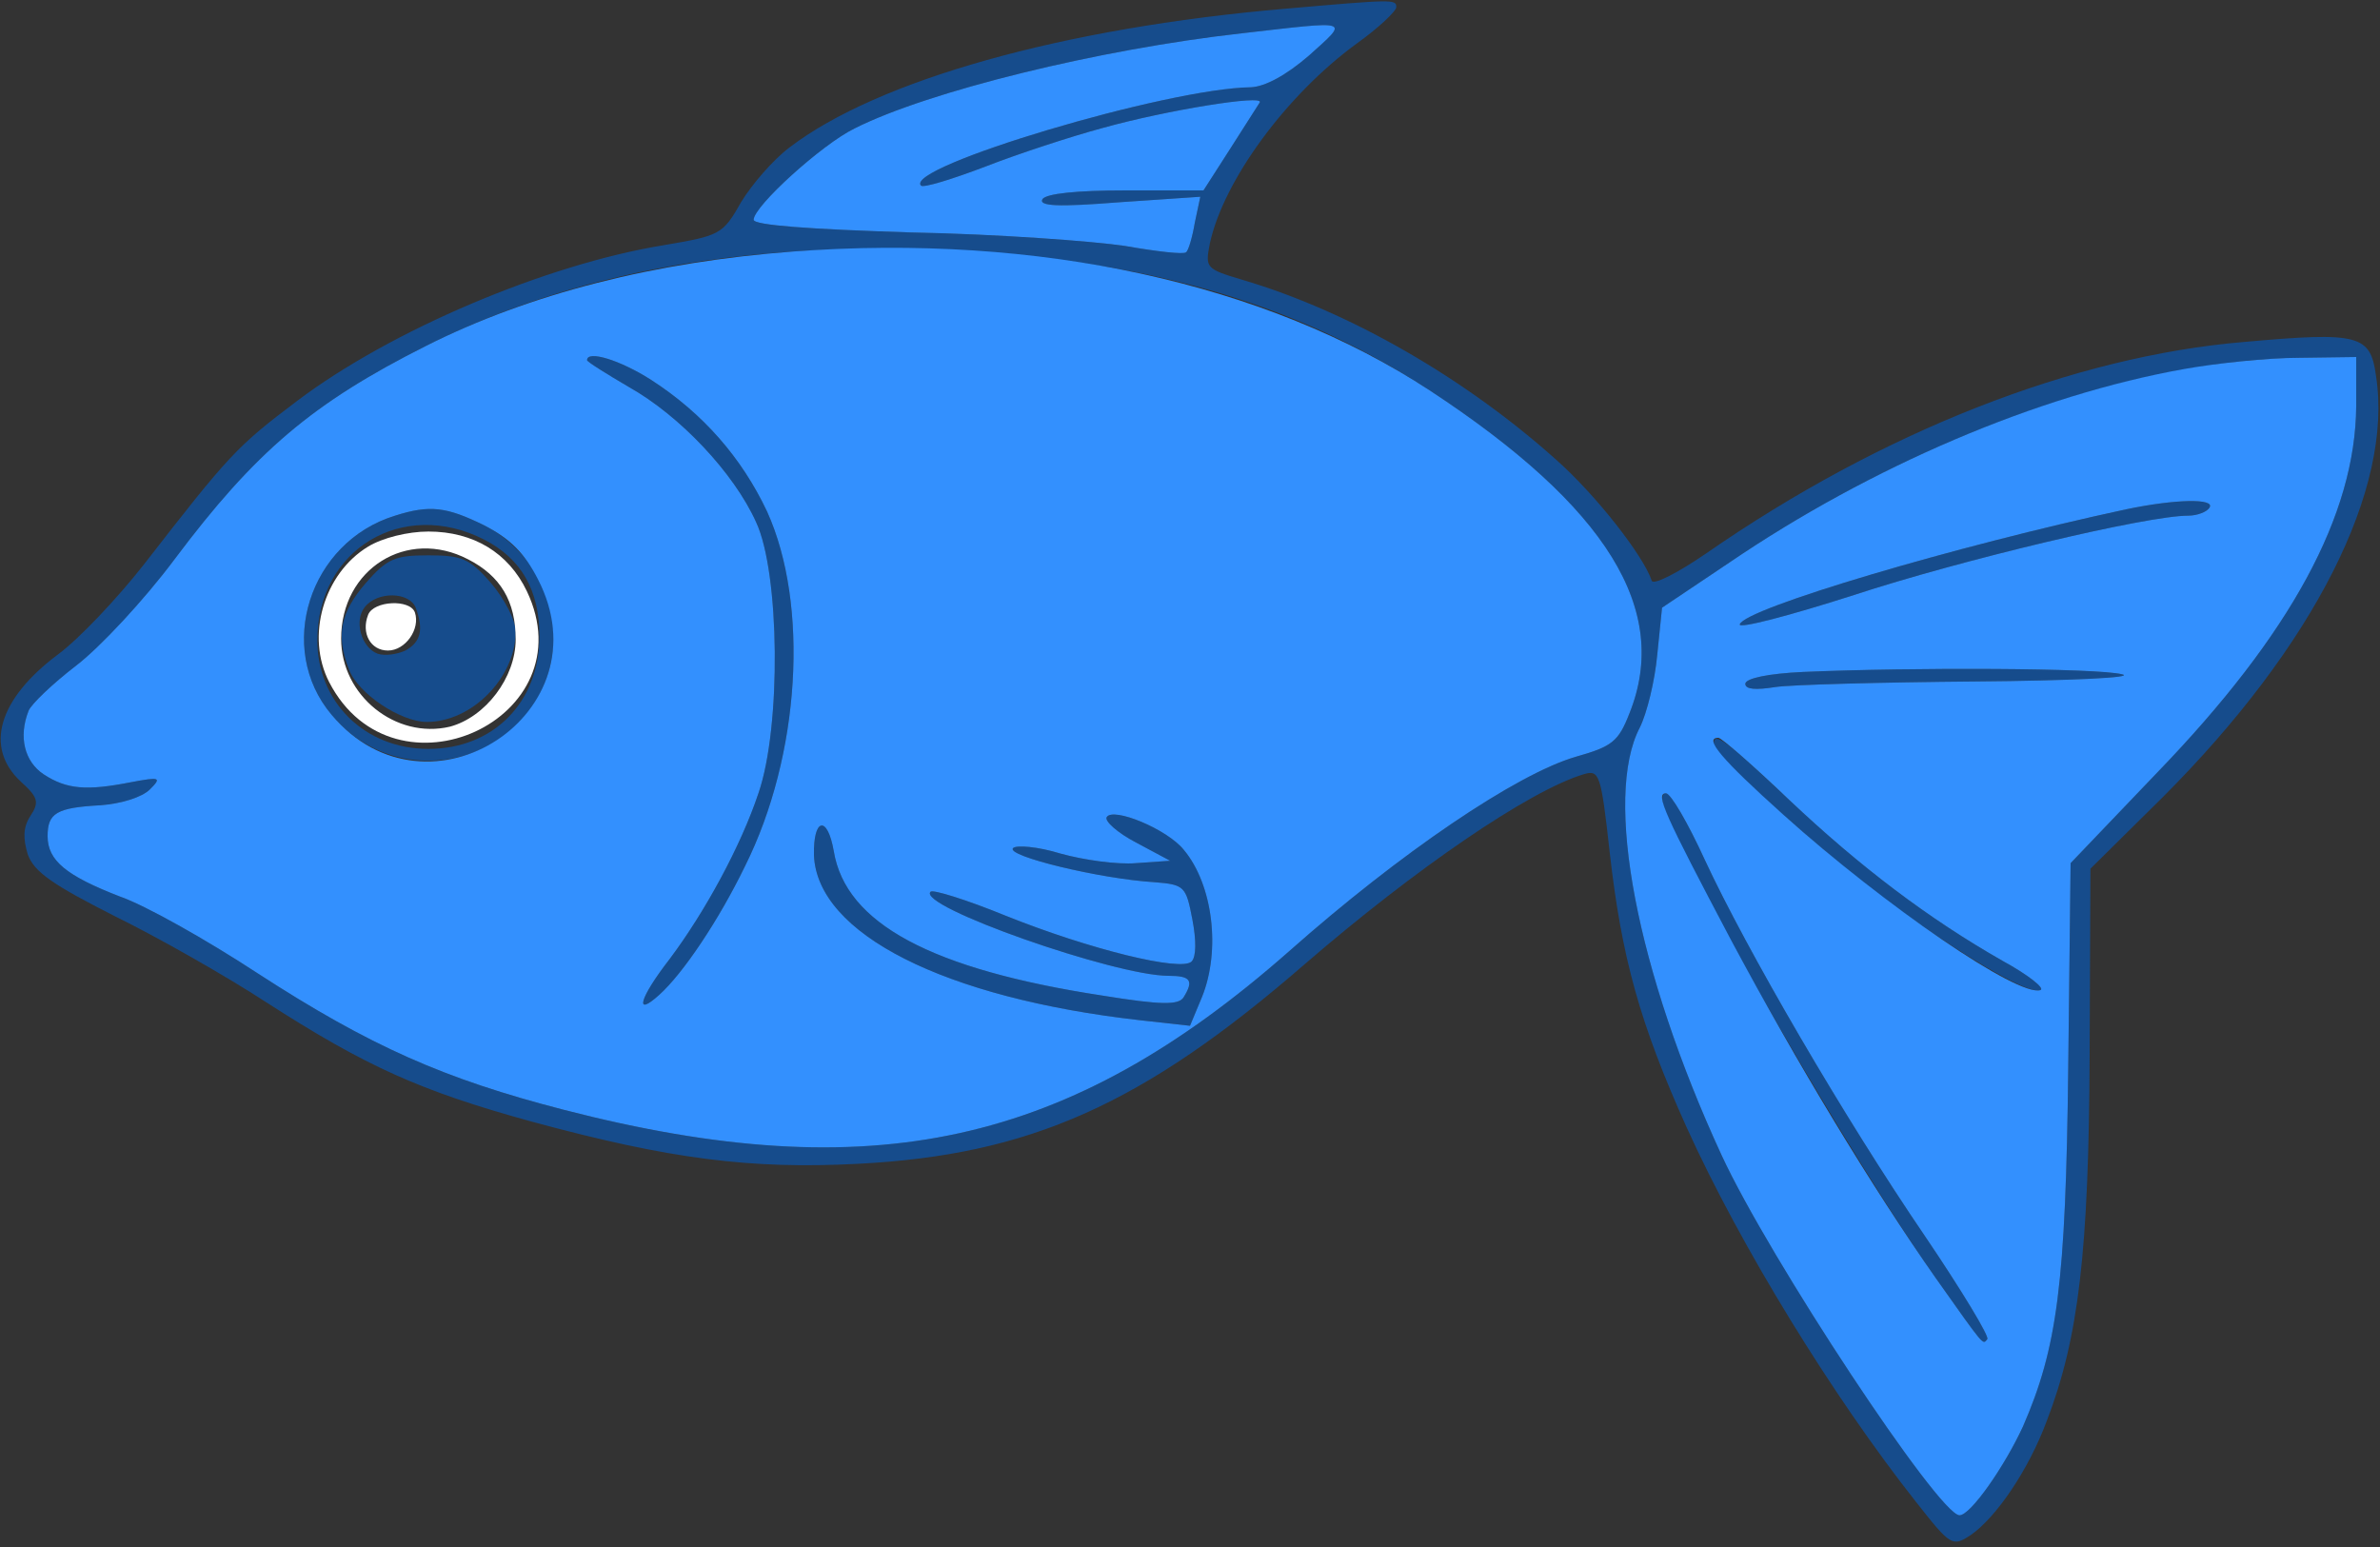 <!--?xml version="1.0" standalone="no"?--><svg xmlns="http://www.w3.org/2000/svg" width="300pt" height="195pt" viewBox="0 0 300 195" preserveAspectRatio="xMidYMid meet">
<rect x="0" y="0" width="300" height="195" fill="#333333" stroke="none"/>

<g transform="translate(0,195) scale(0.1,-0.1)" fill="#164C8C" stroke="none">
<path style="position: relative;" d="M1620 1939 c-280 -24 -514 -90 -625 -175 -20 -15 -47 -46 -61 -69
-23 -41 -27 -42 -97 -54 -148 -24 -344 -107 -462 -196 -77 -58 -86 -68 -194
-207 -33 -42 -81 -93 -108 -113 -75 -56 -93 -117 -47 -160 22 -20 24 -26 12
-44 -9 -14 -9 -28 -3 -48 8 -22 31 -38 110 -78 55 -27 141 -76 190 -108 126
-81 194 -112 336 -151 173 -47 275 -60 410 -53 216 11 359 74 564 252 139 120
282 218 351 239 20 6 22 1 33 -98 15 -133 38 -216 97 -347 68 -150 184 -339
289 -472 44 -56 46 -57 69 -42 32 22 73 82 96 144 40 104 53 213 54 461 l1
235 91 90 c191 191 291 389 269 531 -7 52 -21 56 -166 43 -215 -18 -457 -113
-679 -267 -35 -24 -66 -40 -68 -34 -10 31 -71 109 -121 153 -114 102 -259 186
-394 226 -47 14 -48 15 -42 46 17 79 96 187 185 252 28 20 50 41 50 46 0 10
-3 10 -140 -2z m30 -59 c-29 -25 -55 -39 -73 -40 -105 -1 -439 -101 -416 -124
3 -3 39 8 81 24 41 16 108 38 149 49 79 22 202 42 197 32 -2 -3 -19 -30 -37
-58 l-34 -53 -98 0 c-62 0 -100 -4 -105 -11 -5 -9 20 -10 96 -4 l103 7 -7 -33
c-3 -18 -8 -35 -11 -37 -3 -3 -37 1 -77 8 -40 6 -162 15 -270 17 -126 4 -198
9 -198 16 0 17 86 95 127 115 93 47 309 100 488 120 140 16 136 18 85 -28z
m-385 -250 c215 -18 386 -73 537 -172 224 -147 304 -277 252 -407 -14 -36 -22
-42 -68 -55 -75 -22 -221 -121 -361 -245 -278 -245 -526 -300 -914 -200 -151
39 -244 80 -386 172 -64 42 -142 86 -174 97 -67 26 -91 45 -91 76 0 29 11 36
67 39 26 2 52 10 62 20 15 15 13 16 -24 9 -56 -11 -81 -9 -110 10 -24 16 -32
47 -19 80 3 8 30 34 60 57 30 23 86 83 124 134 102 136 174 197 317 269 201
101 443 139 728 116z m1705 -192 c-1 -137 -82 -287 -251 -462 l-109 -114 -3
-258 c-3 -273 -14 -353 -57 -452 -23 -50 -66 -112 -80 -112 -26 0 -240 324
-300 454 -107 232 -149 451 -103 539 9 18 19 59 22 92 l6 59 85 57 c231 157
504 255 718 258 l72 1 0 -62z" id="node1" class="node" stroke-width="20"></path>
<path style="position: relative;" d="M740 1496 c0 -2 24 -17 53 -34 64 -36 132 -108 160 -170 30 -64 32
-258 3 -342 -22 -66 -67 -149 -112 -209 -38 -49 -45 -74 -13 -45 30 27 75 94
108 162 70 140 81 330 28 447 -32 68 -81 124 -146 166 -39 25 -81 38 -81 25z" id="node2" class="node" stroke-width="20"></path>
<path style="position: relative;" d="M498 1300 c-108 -33 -151 -167 -80 -251 90 -108 264 -56 279 82 6 64
-28 127 -87 157 -47 23 -68 26 -112 12z m112 -30 c47 -24 70 -64 70 -122 0
-83 -58 -142 -140 -142 -80 0 -140 59 -140 137 0 115 108 179 210 127z" id="node3" class="node" stroke-width="20"></path>
<path style="position: relative;" d="M461 1215 c-32 -37 -38 -66 -21 -109 11 -30 65 -66 98 -66 57 0 112
56 112 114 0 14 -14 41 -31 61 -27 31 -37 35 -79 35 -42 0 -52 -4 -79 -35z
m63 -31 c10 -27 7 -43 -13 -54 -11 -5 -26 -7 -35 -4 -21 8 -30 42 -16 59 16
20 56 19 64 -1z" id="node4" class="node" stroke-width="20"></path>
<path style="position: relative;" d="M1395 920 c-3 -5 14 -20 37 -32 l43 -23 -43 -3 c-24 -2 -66 4 -95 12
-29 9 -56 11 -60 7 -10 -10 111 -39 178 -43 38 -3 40 -5 48 -47 5 -26 5 -47
-1 -53 -13 -13 -128 15 -235 58 -49 20 -91 33 -94 30 -18 -18 232 -106 300
-106 28 0 32 -6 19 -27 -6 -10 -28 -10 -102 2 -216 33 -324 91 -339 182 -8 46
-26 42 -25 -5 4 -99 164 -180 411 -208 l63 -7 15 36 c24 59 14 142 -23 186
-21 26 -89 54 -97 41z" id="node5" class="node" stroke-width="20"></path>
<path style="position: relative;" d="M2680 1308 c-214 -46 -481 -125 -487 -145 -2 -6 63 11 144 37 134 44
369 100 421 100 12 0 24 5 27 10 8 12 -43 11 -105 -2z" id="node6" class="node" stroke-width="20"></path>
<path style="position: relative;" d="M2273 1103 c-44 -2 -73 -8 -73 -15 0 -7 13 -8 38 -4 20 3 134 6 252
7 121 1 202 5 185 9 -30 8 -265 9 -402 3z" id="node7" class="node" stroke-width="20"></path>
<path style="position: relative;" d="M2160 1011 c0 -14 164 -159 240 -212 89 -63 157 -102 172 -97 6 2
-15 19 -48 37 -93 53 -179 118 -269 203 -82 77 -95 87 -95 69z" id="node8" class="node" stroke-width="20"></path>
<path style="position: relative;" d="M2099 928 c36 -95 238 -443 341 -589 63 -89 59 -84 65 -77 3 3 -32
61 -78 129 -103 151 -226 363 -278 475 -21 46 -43 84 -49 84 -6 0 -6 -9 -1
-22z" id="node9" class="node" stroke-width="20"></path>
</g>
<g transform="translate(0,195) scale(0.1,-0.1)" fill="#3390FE" stroke="none">




<path style="position: relative;" d="M1565 1908 c-179 -20 -395 -73 -488 -120 -41 -20 -127 -98 -127 -115
0 -7 72 -12 198 -16 108 -2 230 -11 270 -17 40 -7 74 -11 77 -8 3 2 8 19 11
37 l7 33 -103 -7 c-76 -6 -101 -5 -96 4 5 7 43 11 105 11 l98 0 34 53 c18 28
35 55 37 58 5 10 -118 -10 -197 -32 -41 -11 -108 -33 -149 -49 -42 -16 -78
-27 -81 -24 -23 23 311 123 416 124 18 1 44 15 73 40 51 46 55 44 -85 28z" id="node14" class="node" stroke-width="20"></path>











<path style="position: relative;" d="M1000 1633 c-174 -13 -332 -53 -463 -119 -143 -72 -215 -133 -317
-269 -38 -51 -94 -111 -124 -134 -30 -23 -57 -49 -60 -57 -13 -33 -5 -64 19
-80 29 -19 54 -21 110 -10 37 7 39 6 24 -9 -10 -10 -36 -18 -62 -20 -56 -3
-67 -10 -67 -39 0 -31 24 -50 91 -76 32 -11 110 -55 174 -97 142 -92 235 -133
386 -172 388 -100 636 -45 914 200 140 124 286 223 361 245 46 13 54 19 68 55
52 130 -28 260 -252 407 -206 135 -493 198 -802 175z m-179 -162 c65 -42 114
-98 146 -166 53 -117 42 -307 -28 -447 -33 -68 -78 -135 -108 -162 -32 -29
-25 -4 13 45 45 60 90 143 112 209 29 84 27 278 -3 342 -28 62 -96 134 -160
170 -29 17 -53 32 -53 34 0 13 42 0 81 -25z m-211 -183 c33 -17 51 -35 68 -68
87 -168 -138 -316 -260 -171 -71 84 -28 218 80 251 44 14 65 11 112 -12z m882
-409 c37 -44 47 -127 23 -186 l-15 -36 -63 7 c-247 28 -407 109 -411 208 -1
47 17 51 25 5 15 -91 123 -149 339 -182 74 -12 96 -12 102 -2 13 21 9 27 -19
27 -68 0 -318 88 -300 106 3 3 45 -10 94 -30 107 -43 222 -71 235 -58 6 6 6
27 1 53 -8 42 -10 44 -48 47 -67 4 -188 33 -178 43 4 4 31 2 60 -7 29 -8 71
-14 95 -12 l43 3 -43 23 c-23 12 -40 27 -37 32 8 13 76 -15 97 -41z" id="node26" class="node" stroke-width="20"></path>





















<path style="position: relative;" d="M2754 1485 c-186 -33 -396 -123 -574 -244 l-85 -57 -6 -59 c-3 -33
-13 -74 -22 -92 -46 -88 -4 -307 103 -539 60 -130 274 -454 300 -454 14 0 57
62 80 112 43 99 54 179 57 452 l3 258 109 114 c169 175 250 325 251 462 l0 62
-72 -1 c-40 0 -105 -7 -144 -14z m31 -175 c-3 -5 -15 -10 -27 -10 -52 0 -287
-56 -421 -100 -81 -26 -146 -43 -144 -37 6 20 273 99 487 145 62 13 113 14
105 2z m-110 -210 c17 -4 -64 -8 -185 -9 -118 -1 -232 -4 -252 -7 -25 -4 -38
-3 -38 4 0 7 29 13 73 15 137 6 372 5 402 -3z m-420 -158 c90 -85 176 -150
269 -203 33 -18 54 -35 48 -37 -28 -9 -196 106 -324 221 -78 70 -101 97 -82
97 4 0 44 -35 89 -78z m-106 -76 c52 -112 175 -324 278 -475 46 -68 81 -126
78 -129 -6 -7 -2 -12 -65 77 -80 114 -175 271 -258 426 -84 159 -96 185 -82
185 6 0 28 -38 49 -84z" id="node48" class="node" stroke-width="20"></path>










































</g>
<g transform="translate(0,195) scale(0.1,-0.1)" fill="#FFFFFF" stroke="none">



<path style="position: relative;" d="M464 1261 c-56 -34 -79 -113 -49 -171 82 -158 326 -46 249 115 -23
48 -67 75 -124 75 -26 0 -58 -8 -76 -19z m126 -16 c41 -21 60 -53 60 -101 0
-48 -38 -98 -83 -110 -68 -16 -137 39 -137 111 0 88 83 140 160 100z" id="node94" class="node" stroke-width="20"></path>
<path style="position: relative;" d="M464 1175 c-9 -23 3 -45 25 -45 22 0 41 27 34 48 -6 17 -52 15 -59
-3z" id="node95" class="node" stroke-width="20"></path>

</g>
</svg>